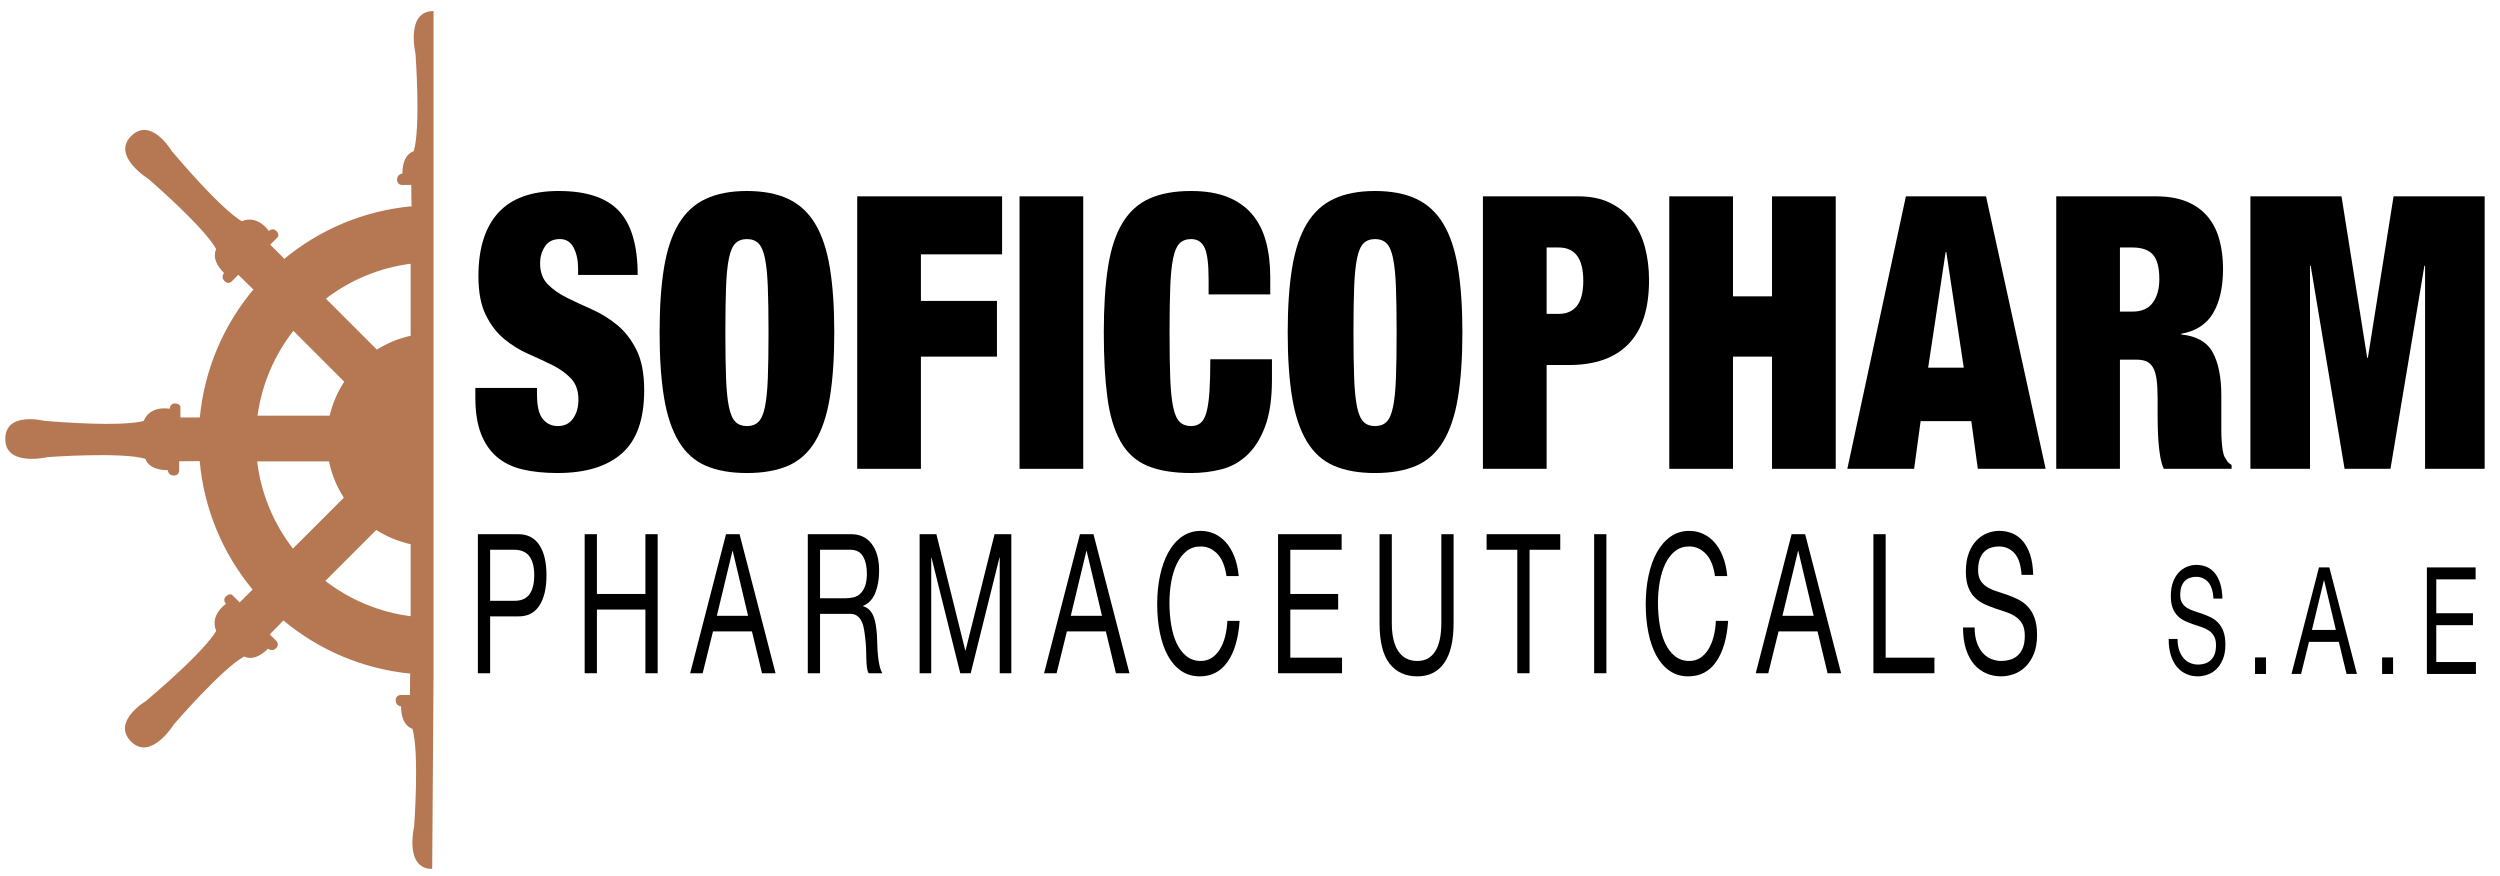<?xml version="1.0" encoding="UTF-8" standalone="yes"?>
<svg width="100%" height="100%" viewBox="0 0 411 144" version="1.1" xmlns="http://www.w3.org/2000/svg" xmlns:xlink="http://www.w3.org/1999/xlink" xml:space="preserve" xmlns:serif="http://www.serif.com/" style="fill-rule:evenodd;clip-rule:evenodd;stroke-linejoin:round;stroke-miterlimit:2;">
  <g transform="matrix(1,0,0,1,-15468,-5317)">
    <g id="Page-42" serif:id="Page 42" transform="matrix(1.333,0,0,1.333,14400,4860)">
      <rect x="0" y="0" width="1920" height="1080" style="fill:none;"/>
      <g transform="matrix(1,0,0,1,872.497,391.619)">
        <path d="M0,-15.673C0,-16.677 -0.184,-17.532 -0.549,-18.238C-0.915,-18.944 -1.479,-19.298 -2.239,-19.298C-3.083,-19.298 -3.703,-18.991 -4.097,-18.38C-4.492,-17.767 -4.688,-17.085 -4.688,-16.332C-4.688,-15.233 -4.372,-14.362 -3.738,-13.72C-3.104,-13.076 -2.309,-12.519 -1.352,-12.049C-0.395,-11.578 0.634,-11.099 1.732,-10.613C2.83,-10.127 3.857,-9.491 4.815,-8.707C5.772,-7.923 6.568,-6.895 7.202,-5.624C7.835,-4.354 8.152,-2.698 8.152,-0.659C8.152,2.918 7.237,5.515 5.407,7.131C3.576,8.747 0.929,9.555 -2.534,9.555C-4.167,9.555 -5.611,9.406 -6.864,9.107C-8.117,8.81 -9.173,8.292 -10.032,7.555C-10.891,6.817 -11.546,5.852 -11.996,4.66C-12.447,3.468 -12.671,1.993 -12.671,0.236L-12.671,-0.941L-5.068,-0.941L-5.068,-0.141C-5.068,1.303 -4.83,2.314 -4.351,2.895C-3.873,3.476 -3.252,3.765 -2.492,3.765C-1.676,3.765 -1.049,3.452 -0.613,2.824C-0.176,2.197 0.042,1.429 0.042,0.518C0.042,-0.58 -0.261,-1.451 -0.866,-2.094C-1.472,-2.737 -2.232,-3.286 -3.147,-3.742C-4.062,-4.196 -5.054,-4.66 -6.125,-5.13C-7.195,-5.601 -8.188,-6.213 -9.103,-6.965C-10.018,-7.719 -10.778,-8.707 -11.384,-9.931C-11.989,-11.154 -12.292,-12.755 -12.292,-14.732C-12.292,-18.151 -11.475,-20.756 -9.841,-22.545C-8.209,-24.333 -5.73,-25.228 -2.407,-25.228C1.028,-25.228 3.513,-24.404 5.048,-22.756C6.582,-21.109 7.35,-18.481 7.35,-14.873L0,-14.873L0,-15.673Z" style="fill-rule:nonzero;"/>
      </g>
      <g transform="matrix(1,0,0,1,883.099,391.738)">
        <path d="M0,-15.909C0.365,-18.121 0.971,-19.925 1.816,-21.322C2.661,-22.718 3.772,-23.737 5.153,-24.381C6.533,-25.024 8.222,-25.346 10.222,-25.346C12.221,-25.346 13.91,-25.024 15.29,-24.381C16.669,-23.737 17.783,-22.718 18.627,-21.322C19.472,-19.925 20.077,-18.121 20.443,-15.909C20.81,-13.697 20.993,-11.022 20.993,-7.884C20.993,-4.746 20.81,-2.072 20.443,0.14C20.077,2.353 19.472,4.157 18.627,5.553C17.783,6.95 16.669,7.946 15.29,8.542C13.91,9.138 12.221,9.437 10.222,9.437C8.222,9.437 6.533,9.138 5.153,8.542C3.772,7.946 2.661,6.95 1.816,5.553C0.971,4.157 0.365,2.353 0,0.14C-0.367,-2.072 -0.549,-4.746 -0.549,-7.884C-0.549,-11.022 -0.367,-13.697 0,-15.909M7.646,-2.26C7.701,-0.769 7.821,0.416 8.004,1.294C8.187,2.173 8.454,2.784 8.807,3.13C9.158,3.475 9.63,3.647 10.222,3.647C10.813,3.647 11.285,3.475 11.637,3.13C11.989,2.784 12.256,2.173 12.439,1.294C12.622,0.416 12.742,-0.769 12.798,-2.26C12.854,-3.749 12.883,-5.625 12.883,-7.884C12.883,-10.143 12.854,-12.018 12.798,-13.508C12.742,-14.999 12.622,-16.183 12.439,-17.062C12.256,-17.94 11.989,-18.552 11.637,-18.898C11.285,-19.242 10.813,-19.416 10.222,-19.416C9.63,-19.416 9.158,-19.242 8.807,-18.898C8.454,-18.552 8.187,-17.94 8.004,-17.062C7.821,-16.183 7.701,-14.999 7.646,-13.508C7.588,-12.018 7.561,-10.143 7.561,-7.884C7.561,-5.625 7.588,-3.749 7.646,-2.26" style="fill-rule:nonzero;"/>
      </g>
      <g transform="matrix(1,0,0,1,924.789,400.656)">
        <path d="M0,-33.605L0,-26.451L-10.011,-26.451L-10.011,-20.709L-0.634,-20.709L-0.634,-13.837L-10.011,-13.837L-10.011,0L-17.868,0L-17.868,-33.605L0,-33.605Z" style="fill-rule:nonzero;"/>
      </g>
      <g transform="matrix(-1,0,0,1,1861.74,-312.293)">
        <rect x="926.943" y="679.344" width="7.856" height="33.605"/>
      </g>
      <g transform="matrix(1,0,0,1,949.752,394.208)">
        <path d="M0,-20.85C-0.338,-21.54 -0.888,-21.886 -1.648,-21.886C-2.239,-21.886 -2.711,-21.713 -3.063,-21.368C-3.415,-21.022 -3.682,-20.411 -3.866,-19.532C-4.049,-18.654 -4.168,-17.469 -4.225,-15.978C-4.281,-14.488 -4.309,-12.613 -4.309,-10.354C-4.309,-8.095 -4.281,-6.22 -4.225,-4.73C-4.168,-3.24 -4.049,-2.055 -3.866,-1.177C-3.682,-0.297 -3.415,0.314 -3.063,0.659C-2.711,1.005 -2.239,1.177 -1.648,1.177C-1.169,1.177 -0.775,1.044 -0.465,0.776C-0.156,0.511 0.084,0.063 0.253,-0.564C0.422,-1.192 0.542,-2.031 0.612,-3.083C0.682,-4.134 0.718,-5.46 0.718,-7.06L8.32,-7.06L8.32,-4.565C8.32,-2.212 8.039,-0.282 7.477,1.224C6.912,2.73 6.167,3.915 5.237,4.777C4.308,5.641 3.245,6.221 2.048,6.519C0.851,6.817 -0.381,6.966 -1.648,6.966C-3.844,6.966 -5.646,6.668 -7.054,6.072C-8.463,5.476 -9.561,4.48 -10.349,3.083C-11.138,1.687 -11.68,-0.118 -11.975,-2.33C-12.271,-4.542 -12.419,-7.217 -12.419,-10.354C-12.419,-13.555 -12.243,-16.269 -11.891,-18.497C-11.539,-20.725 -10.94,-22.528 -10.095,-23.91C-9.251,-25.29 -8.139,-26.287 -6.759,-26.898C-5.379,-27.51 -3.675,-27.816 -1.648,-27.816C0.127,-27.816 1.633,-27.564 2.872,-27.063C4.111,-26.561 5.117,-25.847 5.892,-24.921C6.666,-23.996 7.229,-22.882 7.582,-21.58C7.933,-20.277 8.11,-18.81 8.11,-17.179L8.11,-15.061L0.506,-15.061L0.506,-16.944C0.506,-18.858 0.337,-20.16 0,-20.85" style="fill-rule:nonzero;"/>
      </g>
      <g transform="matrix(1,0,0,1,960.564,391.738)">
        <path d="M0,-15.909C0.366,-18.121 0.972,-19.925 1.816,-21.322C2.662,-22.718 3.774,-23.737 5.153,-24.381C6.533,-25.024 8.223,-25.346 10.223,-25.346C12.221,-25.346 13.912,-25.024 15.291,-24.381C16.67,-23.737 17.783,-22.718 18.628,-21.322C19.473,-19.925 20.078,-18.121 20.444,-15.909C20.81,-13.697 20.994,-11.022 20.994,-7.884C20.994,-4.746 20.81,-2.072 20.444,0.14C20.078,2.353 19.473,4.157 18.628,5.553C17.783,6.95 16.67,7.946 15.291,8.542C13.912,9.138 12.221,9.437 10.223,9.437C8.223,9.437 6.533,9.138 5.153,8.542C3.774,7.946 2.662,6.95 1.816,5.553C0.972,4.157 0.366,2.353 0,0.14C-0.366,-2.072 -0.549,-4.746 -0.549,-7.884C-0.549,-11.022 -0.366,-13.697 0,-15.909M7.646,-2.26C7.702,-0.769 7.821,0.416 8.005,1.294C8.188,2.173 8.455,2.784 8.808,3.13C9.159,3.475 9.631,3.647 10.223,3.647C10.814,3.647 11.285,3.475 11.637,3.13C11.989,2.784 12.256,2.173 12.44,1.294C12.623,0.416 12.742,-0.769 12.799,-2.26C12.855,-3.749 12.883,-5.625 12.883,-7.884C12.883,-10.143 12.855,-12.018 12.799,-13.508C12.742,-14.999 12.623,-16.183 12.44,-17.062C12.256,-17.94 11.989,-18.552 11.637,-18.898C11.285,-19.242 10.814,-19.416 10.223,-19.416C9.631,-19.416 9.159,-19.242 8.808,-18.898C8.455,-18.552 8.188,-17.94 8.005,-17.062C7.821,-16.183 7.702,-14.999 7.646,-13.508C7.589,-12.018 7.561,-10.143 7.561,-7.884C7.561,-5.625 7.589,-3.749 7.646,-2.26" style="fill-rule:nonzero;"/>
      </g>
      <g transform="matrix(1,0,0,1,995.876,400.656)">
        <path d="M0,-33.605C1.492,-33.605 2.788,-33.338 3.886,-32.805C4.984,-32.271 5.892,-31.541 6.61,-30.616C7.329,-29.69 7.857,-28.6 8.194,-27.345C8.532,-26.09 8.701,-24.725 8.701,-23.251C8.701,-19.767 7.863,-17.155 6.187,-15.414C4.512,-13.672 2.055,-12.802 -1.183,-12.802L-3.929,-12.802L-3.929,0L-11.785,0L-11.785,-33.605L0,-33.605ZM-2.45,-19.108C-1.465,-19.108 -0.711,-19.438 -0.19,-20.097C0.33,-20.756 0.591,-21.792 0.591,-23.203C0.591,-25.933 -0.422,-27.298 -2.45,-27.298L-3.929,-27.298L-3.929,-19.108L-2.45,-19.108Z" style="fill-rule:nonzero;"/>
      </g>
      <g transform="matrix(1,0,0,1,1014.93,400.656)">
        <path d="M0,-33.605L0,-21.273L4.815,-21.273L4.815,-33.605L12.672,-33.605L12.672,0L4.815,0L4.815,-13.837L0,-13.837L0,0L-7.856,0L-7.856,-33.605L0,-33.605Z" style="fill-rule:nonzero;"/>
      </g>
      <g transform="matrix(1,0,0,1,1046.14,400.656)">
        <path d="M0,-33.605L7.35,0L-1.014,0L-1.817,-5.883L-8.067,-5.883L-8.87,0L-17.107,0L-9.884,-33.605L0,-33.605ZM-4.984,-26.733L-7.139,-12.472L-2.746,-12.472L-4.9,-26.733L-4.984,-26.733Z" style="fill-rule:nonzero;"/>
      </g>
      <g transform="matrix(1,0,0,1,1067.09,400.656)">
        <path d="M0,-33.605C1.493,-33.605 2.767,-33.385 3.823,-32.946C4.878,-32.506 5.737,-31.887 6.399,-31.087C7.061,-30.287 7.54,-29.337 7.835,-28.239C8.131,-27.141 8.279,-25.948 8.279,-24.663C8.279,-22.403 7.87,-20.583 7.054,-19.203C6.236,-17.821 4.928,-16.975 3.125,-16.661L3.125,-16.567C5.012,-16.378 6.308,-15.641 7.012,-14.355C7.715,-13.068 8.067,-11.295 8.067,-9.037L8.067,-4.8C8.067,-4.33 8.082,-3.883 8.11,-3.459C8.137,-3.035 8.18,-2.651 8.236,-2.306C8.293,-1.96 8.363,-1.694 8.448,-1.506C8.56,-1.317 8.673,-1.137 8.786,-0.964C8.898,-0.792 9.082,-0.626 9.334,-0.47L9.334,0L0.972,0C0.773,-0.438 0.626,-0.957 0.528,-1.553C0.429,-2.149 0.359,-2.745 0.316,-3.341C0.274,-3.937 0.246,-4.51 0.232,-5.059C0.218,-5.608 0.211,-6.055 0.211,-6.401L0.211,-8.66C0.211,-9.601 0.169,-10.385 0.084,-11.013C0,-11.641 -0.148,-12.135 -0.359,-12.496C-0.57,-12.856 -0.838,-13.108 -1.162,-13.249C-1.485,-13.39 -1.887,-13.46 -2.366,-13.46L-4.436,-13.46L-4.436,0L-12.292,0L-12.292,-33.605L0,-33.605ZM-2.873,-19.391C-1.747,-19.391 -0.916,-19.759 -0.38,-20.497C0.154,-21.234 0.422,-22.199 0.422,-23.392C0.422,-24.803 0.162,-25.808 -0.359,-26.404C-0.881,-27 -1.732,-27.298 -2.915,-27.298L-4.436,-27.298L-4.436,-19.391L-2.873,-19.391Z" style="fill-rule:nonzero;"/>
      </g>
      <g transform="matrix(1,0,0,1,1089.98,400.656)">
        <path d="M0,-33.605L3.168,-13.696L3.253,-13.696L6.421,-33.605L17.656,-33.605L17.656,0L10.306,0L10.306,-25.039L10.222,-25.039L6.04,0L0.38,0L-3.801,-25.039L-3.886,-25.039L-3.886,0L-11.235,0L-11.235,-33.605L0,-33.605Z" style="fill-rule:nonzero;"/>
      </g>
      <g transform="matrix(1,0,0,1,865.115,425.867)">
        <path d="M0,-17.149C1.146,-17.149 2.013,-16.705 2.601,-15.816C3.189,-14.928 3.483,-13.683 3.483,-12.081C3.483,-10.48 3.189,-9.231 2.601,-8.335C2.013,-7.437 1.146,-6.998 0,-7.013L-3.467,-7.013L-3.467,0L-4.979,0L-4.979,-17.149L0,-17.149ZM-0.509,-8.935C0.35,-8.919 0.979,-9.183 1.376,-9.728C1.774,-10.272 1.973,-11.056 1.973,-12.081C1.973,-13.106 1.774,-13.886 1.376,-14.423C0.979,-14.96 0.35,-15.228 -0.509,-15.228L-3.467,-15.228L-3.467,-8.935L-0.509,-8.935Z" style="fill-rule:nonzero;"/>
      </g>
      <g transform="matrix(1,0,0,1,874.819,425.867)">
        <path d="M0,-17.149L0,-9.776L5.98,-9.776L5.98,-17.149L7.492,-17.149L7.492,0L5.98,0L5.98,-7.854L0,-7.854L0,0L-1.511,0L-1.511,-17.149L0,-17.149Z" style="fill-rule:nonzero;"/>
      </g>
      <g transform="matrix(1,0,0,1,892.411,425.867)">
        <path d="M0,-17.149L4.438,0L2.769,0L1.527,-5.164L-3.276,-5.164L-4.549,0L-6.092,0L-1.67,-17.149L0,-17.149ZM1.05,-7.086L-0.843,-15.084L-0.875,-15.084L-2.799,-7.086L1.05,-7.086Z" style="fill-rule:nonzero;"/>
      </g>
      <g transform="matrix(1,0,0,1,906.171,425.867)">
        <path d="M0,-17.149C1.082,-17.149 1.928,-16.749 2.538,-15.948C3.147,-15.148 3.452,-14.051 3.452,-12.658C3.452,-11.617 3.295,-10.704 2.983,-9.92C2.67,-9.135 2.168,-8.599 1.479,-8.31L1.479,-8.263C1.808,-8.166 2.076,-8.006 2.283,-7.782C2.49,-7.557 2.654,-7.29 2.776,-6.977C2.898,-6.665 2.988,-6.317 3.046,-5.933C3.105,-5.548 3.15,-5.148 3.181,-4.731C3.203,-4.315 3.219,-3.891 3.229,-3.459C3.24,-3.026 3.266,-2.602 3.309,-2.186C3.352,-1.769 3.412,-1.373 3.492,-0.997C3.571,-0.62 3.691,-0.288 3.85,0L2.164,0C2.058,-0.175 1.986,-0.416 1.949,-0.721C1.911,-1.024 1.888,-1.365 1.877,-1.741C1.867,-2.118 1.856,-2.522 1.846,-2.954C1.835,-3.386 1.803,-3.811 1.75,-4.227C1.707,-4.643 1.654,-5.04 1.591,-5.416C1.527,-5.793 1.426,-6.121 1.289,-6.401C1.15,-6.681 0.971,-6.905 0.748,-7.073C0.525,-7.242 0.229,-7.325 -0.143,-7.325L-3.833,-7.325L-3.833,0L-5.344,0L-5.344,-17.149L0,-17.149ZM0.319,-9.367C0.636,-9.447 0.915,-9.603 1.154,-9.836C1.392,-10.068 1.583,-10.38 1.726,-10.772C1.869,-11.164 1.941,-11.673 1.941,-12.298C1.941,-13.162 1.782,-13.867 1.464,-14.411C1.146,-14.955 0.631,-15.228 -0.08,-15.228L-3.833,-15.228L-3.833,-9.248L-0.684,-9.248C-0.334,-9.248 0,-9.287 0.319,-9.367" style="fill-rule:nonzero;"/>
      </g>
      <g transform="matrix(1,0,0,1,916.686,425.867)">
        <path d="M0,-17.149L3.579,-2.738L7.174,-17.149L9.242,-17.149L9.242,0L7.811,0L7.811,-14.267L7.778,-14.267L4.232,0L2.943,0L-0.604,-14.267L-0.636,-14.267L-0.636,0L-2.068,0L-2.068,-17.149L0,-17.149Z" style="fill-rule:nonzero;"/>
      </g>
      <g transform="matrix(1,0,0,1,936.06,425.867)">
        <path d="M0,-17.149L4.438,0L2.768,0L1.527,-5.164L-3.277,-5.164L-4.549,0L-6.092,0L-1.67,-17.149L0,-17.149ZM1.05,-7.086L-0.843,-15.084L-0.875,-15.084L-2.799,-7.086L1.05,-7.086Z" style="fill-rule:nonzero;"/>
      </g>
      <g transform="matrix(1,0,0,1,951.339,423.417)">
        <path d="M0,-12.273C-0.578,-12.882 -1.264,-13.186 -2.06,-13.186C-2.739,-13.186 -3.319,-12.994 -3.802,-12.61C-4.285,-12.226 -4.682,-11.709 -4.995,-11.061C-5.308,-10.412 -5.538,-9.671 -5.687,-8.838C-5.835,-8.005 -5.909,-7.141 -5.909,-6.244C-5.909,-5.268 -5.835,-4.343 -5.687,-3.47C-5.538,-2.597 -5.308,-1.836 -4.995,-1.189C-4.682,-0.54 -4.281,-0.023 -3.793,0.361C-3.306,0.745 -2.723,0.937 -2.043,0.937C-1.545,0.937 -1.103,0.813 -0.716,0.565C-0.329,0.317 0.005,-0.027 0.287,-0.467C0.567,-0.908 0.788,-1.432 0.946,-2.041C1.105,-2.649 1.201,-3.306 1.233,-4.011L2.744,-4.011C2.595,-1.849 2.103,-0.168 1.265,1.033C0.427,2.234 -0.718,2.834 -2.171,2.834C-3.051,2.834 -3.821,2.606 -4.478,2.15C-5.135,1.694 -5.682,1.065 -6.116,0.265C-6.551,-0.536 -6.877,-1.48 -7.094,-2.57C-7.312,-3.658 -7.421,-4.827 -7.421,-6.076C-7.421,-7.326 -7.304,-8.499 -7.071,-9.595C-6.837,-10.692 -6.496,-11.649 -6.044,-12.465C-5.594,-13.283 -5.032,-13.926 -4.358,-14.399C-3.685,-14.871 -2.914,-15.107 -2.043,-15.107C-1.45,-15.107 -0.888,-14.987 -0.358,-14.748C0.172,-14.507 0.645,-14.155 1.058,-13.69C1.472,-13.226 1.816,-12.646 2.092,-11.949C2.368,-11.252 2.548,-10.448 2.633,-9.535L1.122,-9.535C0.952,-10.752 0.578,-11.665 0,-12.273" style="fill-rule:nonzero;"/>
      </g>
      <g transform="matrix(1,0,0,1,966.665,425.867)">
        <path d="M0,-17.149L0,-15.228L-6.331,-15.228L-6.331,-9.776L-0.429,-9.776L-0.429,-7.854L-6.331,-7.854L-6.331,-1.921L0.048,-1.921L0.048,0L-7.842,0L-7.842,-17.149L0,-17.149Z" style="fill-rule:nonzero;"/>
      </g>
      <g transform="matrix(1,0,0,1,979.311,410.363)">
        <path d="M0,14.243C-0.774,15.34 -1.877,15.888 -3.309,15.888C-4.772,15.888 -5.915,15.364 -6.736,14.315C-7.559,13.266 -7.97,11.597 -7.97,9.307L-7.97,-1.645L-6.458,-1.645L-6.458,9.307C-6.458,10.844 -6.187,12.009 -5.646,12.802C-5.106,13.595 -4.327,13.991 -3.309,13.991C-2.343,13.991 -1.609,13.595 -1.105,12.802C-0.602,12.009 -0.35,10.844 -0.35,9.307L-0.35,-1.645L1.162,-1.645L1.162,9.307C1.162,11.501 0.774,13.146 0,14.243" style="fill-rule:nonzero;"/>
      </g>
      <g transform="matrix(1,0,0,1,984.544,423.946)">
        <path d="M0,-13.307L0,-15.228L9.083,-15.228L9.083,-13.307L5.297,-13.307L5.297,1.921L3.786,1.921L3.786,-13.307L0,-13.307Z" style="fill-rule:nonzero;"/>
      </g>
      <g transform="matrix(-1,0,0,1,1997.13,-245.415)">
        <rect x="997.811" y="654.133" width="1.511" height="17.149"/>
      </g>
      <g transform="matrix(1,0,0,1,1011.59,423.417)">
        <path d="M0,-12.273C-0.579,-12.882 -1.265,-13.186 -2.06,-13.186C-2.739,-13.186 -3.319,-12.994 -3.802,-12.61C-4.285,-12.226 -4.682,-11.709 -4.995,-11.061C-5.308,-10.412 -5.539,-9.671 -5.687,-8.838C-5.836,-8.005 -5.91,-7.141 -5.91,-6.244C-5.91,-5.268 -5.836,-4.343 -5.687,-3.47C-5.539,-2.597 -5.308,-1.836 -4.995,-1.189C-4.682,-0.54 -4.282,-0.023 -3.794,0.361C-3.307,0.745 -2.723,0.937 -2.044,0.937C-1.546,0.937 -1.103,0.813 -0.716,0.565C-0.329,0.317 0.005,-0.027 0.287,-0.467C0.567,-0.908 0.787,-1.432 0.946,-2.041C1.105,-2.649 1.201,-3.306 1.232,-4.011L2.744,-4.011C2.595,-1.849 2.102,-0.168 1.265,1.033C0.427,2.234 -0.719,2.834 -2.171,2.834C-3.052,2.834 -3.821,2.606 -4.478,2.15C-5.136,1.694 -5.682,1.065 -6.117,0.265C-6.552,-0.536 -6.877,-1.48 -7.095,-2.57C-7.312,-3.658 -7.421,-4.827 -7.421,-6.076C-7.421,-7.326 -7.304,-8.499 -7.071,-9.595C-6.837,-10.692 -6.496,-11.649 -6.044,-12.465C-5.594,-13.283 -5.032,-13.926 -4.358,-14.399C-3.686,-14.871 -2.914,-15.107 -2.044,-15.107C-1.451,-15.107 -0.888,-14.987 -0.358,-14.748C0.172,-14.507 0.644,-14.155 1.058,-13.69C1.471,-13.226 1.816,-12.646 2.091,-11.949C2.368,-11.252 2.547,-10.448 2.632,-9.535L1.121,-9.535C0.951,-10.752 0.578,-11.665 0,-12.273" style="fill-rule:nonzero;"/>
      </g>
      <g transform="matrix(1,0,0,1,1023.83,425.867)">
        <path d="M0,-17.149L4.438,0L2.768,0L1.527,-5.164L-3.277,-5.164L-4.549,0L-6.093,0L-1.67,-17.149L0,-17.149ZM1.049,-7.086L-0.843,-15.084L-0.875,-15.084L-2.8,-7.086L1.049,-7.086Z" style="fill-rule:nonzero;"/>
      </g>
      <g transform="matrix(1,0,0,1,1033.76,425.867)">
        <path d="M0,-17.149L0,-1.921L6.013,-1.921L6.013,0L-1.511,0L-1.511,-17.149L0,-17.149Z" style="fill-rule:nonzero;"/>
      </g>
      <g transform="matrix(1,0,0,1,1049.64,423.501)">
        <path d="M0,-12.442C-0.504,-12.994 -1.148,-13.271 -1.933,-13.271C-2.25,-13.271 -2.563,-13.223 -2.871,-13.127C-3.179,-13.03 -3.452,-12.87 -3.691,-12.646C-3.929,-12.422 -4.12,-12.121 -4.263,-11.746C-4.407,-11.368 -4.478,-10.9 -4.478,-10.34C-4.478,-9.812 -4.375,-9.383 -4.168,-9.055C-3.961,-8.727 -3.685,-8.459 -3.34,-8.25C-2.996,-8.042 -2.606,-7.87 -2.171,-7.734C-1.736,-7.598 -1.294,-7.449 -0.843,-7.29C-0.392,-7.13 0.05,-6.942 0.485,-6.725C0.92,-6.509 1.31,-6.217 1.654,-5.849C1.999,-5.48 2.275,-5.016 2.482,-4.455C2.688,-3.895 2.792,-3.191 2.792,-2.342C2.792,-1.429 2.657,-0.649 2.386,0C2.116,0.649 1.769,1.177 1.344,1.585C0.92,1.994 0.446,2.29 -0.08,2.474C-0.604,2.658 -1.127,2.75 -1.646,2.75C-2.283,2.75 -2.884,2.63 -3.452,2.39C-4.019,2.15 -4.518,1.786 -4.947,1.297C-5.376,0.809 -5.716,0.184 -5.965,-0.576C-6.214,-1.337 -6.339,-2.237 -6.339,-3.278L-4.907,-3.278C-4.907,-2.558 -4.814,-1.938 -4.629,-1.417C-4.443,-0.896 -4.2,-0.468 -3.897,-0.132C-3.595,0.204 -3.243,0.453 -2.839,0.612C-2.437,0.773 -2.023,0.853 -1.599,0.853C-1.259,0.853 -0.917,0.805 -0.573,0.708C-0.228,0.612 0.082,0.449 0.358,0.217C0.634,-0.015 0.856,-0.332 1.026,-0.733C1.195,-1.132 1.28,-1.645 1.28,-2.27C1.28,-2.861 1.177,-3.342 0.97,-3.711C0.764,-4.079 0.488,-4.379 0.143,-4.611C-0.202,-4.844 -0.591,-5.032 -1.026,-5.176C-1.461,-5.32 -1.903,-5.468 -2.354,-5.621C-2.805,-5.773 -3.248,-5.948 -3.682,-6.149C-4.118,-6.349 -4.507,-6.613 -4.852,-6.942C-5.196,-7.27 -5.472,-7.694 -5.678,-8.214C-5.885,-8.735 -5.989,-9.387 -5.989,-10.172C-5.989,-11.037 -5.873,-11.785 -5.639,-12.418C-5.406,-13.05 -5.096,-13.571 -4.709,-13.979C-4.321,-14.388 -3.881,-14.692 -3.388,-14.892C-2.896,-15.092 -2.389,-15.192 -1.869,-15.192C-1.286,-15.192 -0.745,-15.088 -0.247,-14.88C0.252,-14.672 0.689,-14.343 1.065,-13.895C1.442,-13.446 1.739,-12.882 1.957,-12.201C2.173,-11.521 2.293,-10.709 2.314,-9.764L0.883,-9.764C0.798,-10.997 0.503,-11.889 0,-12.442" style="fill-rule:nonzero;"/>
      </g>
      <g transform="matrix(1,0,0,1,1073.52,424.144)">
        <path d="M0,-9.533C-0.386,-9.956 -0.879,-10.168 -1.48,-10.168C-1.725,-10.168 -1.964,-10.131 -2.2,-10.057C-2.436,-9.984 -2.645,-9.862 -2.828,-9.69C-3.011,-9.518 -3.157,-9.288 -3.267,-8.999C-3.376,-8.711 -3.431,-8.352 -3.431,-7.923C-3.431,-7.518 -3.352,-7.189 -3.193,-6.938C-3.035,-6.687 -2.824,-6.481 -2.56,-6.321C-2.295,-6.162 -1.997,-6.03 -1.664,-5.926C-1.331,-5.821 -0.991,-5.707 -0.646,-5.585C-0.301,-5.462 0.039,-5.318 0.372,-5.153C0.705,-4.987 1.004,-4.763 1.267,-4.481C1.531,-4.199 1.743,-3.843 1.902,-3.414C2.06,-2.984 2.139,-2.444 2.139,-1.794C2.139,-1.095 2.036,-0.496 1.828,0C1.621,0.497 1.354,0.902 1.03,1.215C0.705,1.528 0.341,1.755 -0.061,1.896C-0.463,2.037 -0.863,2.107 -1.261,2.107C-1.749,2.107 -2.21,2.016 -2.645,1.832C-3.08,1.647 -3.461,1.368 -3.791,0.994C-4.12,0.62 -4.379,0.141 -4.571,-0.441C-4.762,-1.024 -4.857,-1.715 -4.857,-2.512L-3.76,-2.512C-3.76,-1.96 -3.688,-1.484 -3.547,-1.086C-3.405,-0.687 -3.218,-0.359 -2.986,-0.101C-2.754,0.156 -2.485,0.347 -2.176,0.469C-1.867,0.592 -1.55,0.654 -1.225,0.654C-0.965,0.654 -0.703,0.617 -0.439,0.543C-0.175,0.469 0.062,0.343 0.274,0.166C0.485,-0.012 0.656,-0.254 0.786,-0.561C0.917,-0.867 0.981,-1.261 0.981,-1.739C0.981,-2.193 0.902,-2.561 0.743,-2.843C0.585,-3.125 0.374,-3.356 0.109,-3.533C-0.155,-3.711 -0.453,-3.855 -0.786,-3.966C-1.119,-4.076 -1.459,-4.189 -1.804,-4.306C-2.149,-4.423 -2.488,-4.557 -2.822,-4.711C-3.155,-4.864 -3.454,-5.067 -3.718,-5.318C-3.981,-5.57 -4.192,-5.895 -4.351,-6.294C-4.51,-6.692 -4.589,-7.193 -4.589,-7.794C-4.589,-8.456 -4.5,-9.03 -4.321,-9.515C-4.142,-9.999 -3.905,-10.398 -3.608,-10.711C-3.311,-11.023 -2.974,-11.257 -2.597,-11.41C-2.218,-11.564 -1.83,-11.64 -1.432,-11.64C-0.985,-11.64 -0.571,-11.56 -0.189,-11.401C0.192,-11.241 0.528,-10.99 0.817,-10.646C1.105,-10.303 1.333,-9.87 1.499,-9.349C1.666,-8.827 1.757,-8.205 1.773,-7.481L0.676,-7.481C0.611,-8.426 0.386,-9.11 0,-9.533" style="fill-rule:nonzero;"/>
      </g>
      <g transform="matrix(-1,0,0,1,2159.99,-230.129)">
        <rect x="1079.32" y="654.043" width="1.354" height="2.043"/>
      </g>
      <g transform="matrix(1,0,0,1,1088.48,425.956)">
        <path d="M0,-13.14L3.401,0L2.121,0L1.17,-3.956L-2.511,-3.956L-3.486,0L-4.667,0L-1.279,-13.14L0,-13.14ZM0.805,-5.429L-0.646,-11.557L-0.67,-11.557L-2.145,-5.429L0.805,-5.429Z" style="fill-rule:nonzero;"/>
      </g>
      <g transform="matrix(-1,0,0,1,2191.33,-230.129)">
        <rect x="1094.99" y="654.043" width="1.353" height="2.043"/>
      </g>
      <g transform="matrix(1,0,0,1,1106.52,425.956)">
        <path d="M0,-13.14L0,-11.667L-4.852,-11.667L-4.852,-7.49L-0.329,-7.49L-0.329,-6.017L-4.852,-6.017L-4.852,-1.472L0.037,-1.472L0.037,0L-6.009,0L-6.009,-13.14L0,-13.14Z" style="fill-rule:nonzero;"/>
      </g>
      <g transform="matrix(1,0,0,1,852.441,444.764)">
        <path d="M0,-95.33C0,-95.33 0.671,-86.237 -0.215,-83.274C-0.215,-83.274 -1.612,-82.999 -1.612,-80.518C-1.612,-80.518 -2.273,-80.477 -2.273,-79.774C-2.273,-79.072 -1.612,-79.119 -1.612,-79.119L-0.517,-79.119L-0.494,-76.62L-0.438,-76.492C-6.413,-75.947 -11.861,-73.584 -16.231,-69.965L-16.256,-70.094L-17.913,-71.751L-16.958,-72.705C-16.958,-72.705 -16.753,-73.038 -17.185,-73.47C-17.616,-73.902 -18.085,-73.433 -18.085,-73.433C-18.085,-73.433 -19.417,-75.478 -21.406,-74.652C-21.406,-74.652 -23.406,-75.472 -30.074,-83.32C-30.074,-83.32 -32.618,-87.596 -35.07,-85.144C-37.522,-82.692 -32.943,-79.867 -32.943,-79.867C-32.943,-79.867 -26.038,-73.912 -24.571,-71.19C-24.571,-71.19 -25.363,-70.008 -23.61,-68.254C-23.61,-68.254 -24.047,-67.756 -23.551,-67.26C-23.054,-66.763 -22.62,-67.264 -22.62,-67.264L-21.846,-68.038L-20.062,-66.287L-19.963,-66.258C-23.624,-61.895 -26.024,-56.437 -26.595,-50.444L-26.646,-50.443L-28.989,-50.443L-28.989,-51.791C-28.989,-51.791 -29.081,-52.173 -29.691,-52.173C-30.301,-52.173 -30.301,-51.51 -30.301,-51.51C-30.301,-51.51 -32.69,-52.014 -33.512,-50.024C-33.512,-50.024 -35.505,-49.189 -45.77,-50.024C-45.77,-50.024 -50.592,-51.248 -50.592,-47.781C-50.592,-44.314 -45.357,-45.554 -45.357,-45.554C-45.357,-45.554 -36.263,-46.225 -33.301,-45.338C-33.301,-45.338 -33.025,-43.942 -30.545,-43.942C-30.545,-43.942 -30.503,-43.281 -29.801,-43.281C-29.099,-43.281 -29.146,-43.942 -29.146,-43.942L-29.146,-45.036L-26.646,-45.059L-26.614,-45.087C-26.083,-39.083 -23.72,-33.606 -20.088,-29.218L-21.679,-27.626L-22.633,-28.58C-22.633,-28.58 -22.967,-28.786 -23.399,-28.354C-23.831,-27.923 -23.361,-27.454 -23.361,-27.454C-23.361,-27.454 -25.407,-26.122 -24.581,-24.133C-24.581,-24.133 -25.401,-22.133 -33.249,-15.465C-33.249,-15.465 -37.525,-12.921 -35.073,-10.469C-32.621,-8.017 -29.795,-12.596 -29.795,-12.596C-29.795,-12.596 -23.84,-19.5 -21.119,-20.968C-21.119,-20.968 -19.937,-20.175 -18.183,-21.929C-18.183,-21.929 -17.686,-21.491 -17.189,-21.988C-16.692,-22.485 -17.193,-22.919 -17.193,-22.919L-17.967,-23.693L-16.286,-25.405C-11.957,-21.801 -6.56,-19.434 -0.638,-18.852L-0.659,-18.71L-0.683,-16.211L-1.777,-16.211C-1.777,-16.211 -2.438,-16.258 -2.438,-15.555C-2.438,-14.853 -1.777,-14.811 -1.777,-14.811C-1.777,-12.331 -0.381,-12.055 -0.381,-12.055C0.506,-9.093 -0.165,0.001 -0.165,0.001C-0.165,0.001 -1.405,5.236 2.063,5.236L2.228,-18.71L2.228,-100.566C-1.24,-100.566 0,-95.33 0,-95.33M-15.06,-61.126L-8.787,-54.853C-9.612,-53.591 -10.228,-52.179 -10.582,-50.665L-19.48,-50.665C-18.944,-54.576 -17.374,-58.156 -15.06,-61.126M-19.525,-45.023L-10.664,-45.023C-10.333,-43.402 -9.703,-41.892 -8.836,-40.548L-15.113,-34.271C-17.469,-37.319 -19.042,-41.002 -19.525,-45.023M-0.594,-25.929C-4.523,-26.435 -8.125,-27.984 -11.118,-30.287L-4.839,-36.566C-3.557,-35.748 -2.125,-35.147 -0.594,-34.812L-0.594,-25.929ZM-0.594,-60.517C-2.095,-60.188 -3.501,-59.603 -4.763,-58.809L-11.049,-65.096C-8.07,-67.369 -4.493,-68.898 -0.594,-69.4L-0.594,-60.517Z" style="fill:rgb(181,120,82);fill-rule:nonzero;"/>
      </g>
    </g>
  </g>
</svg>